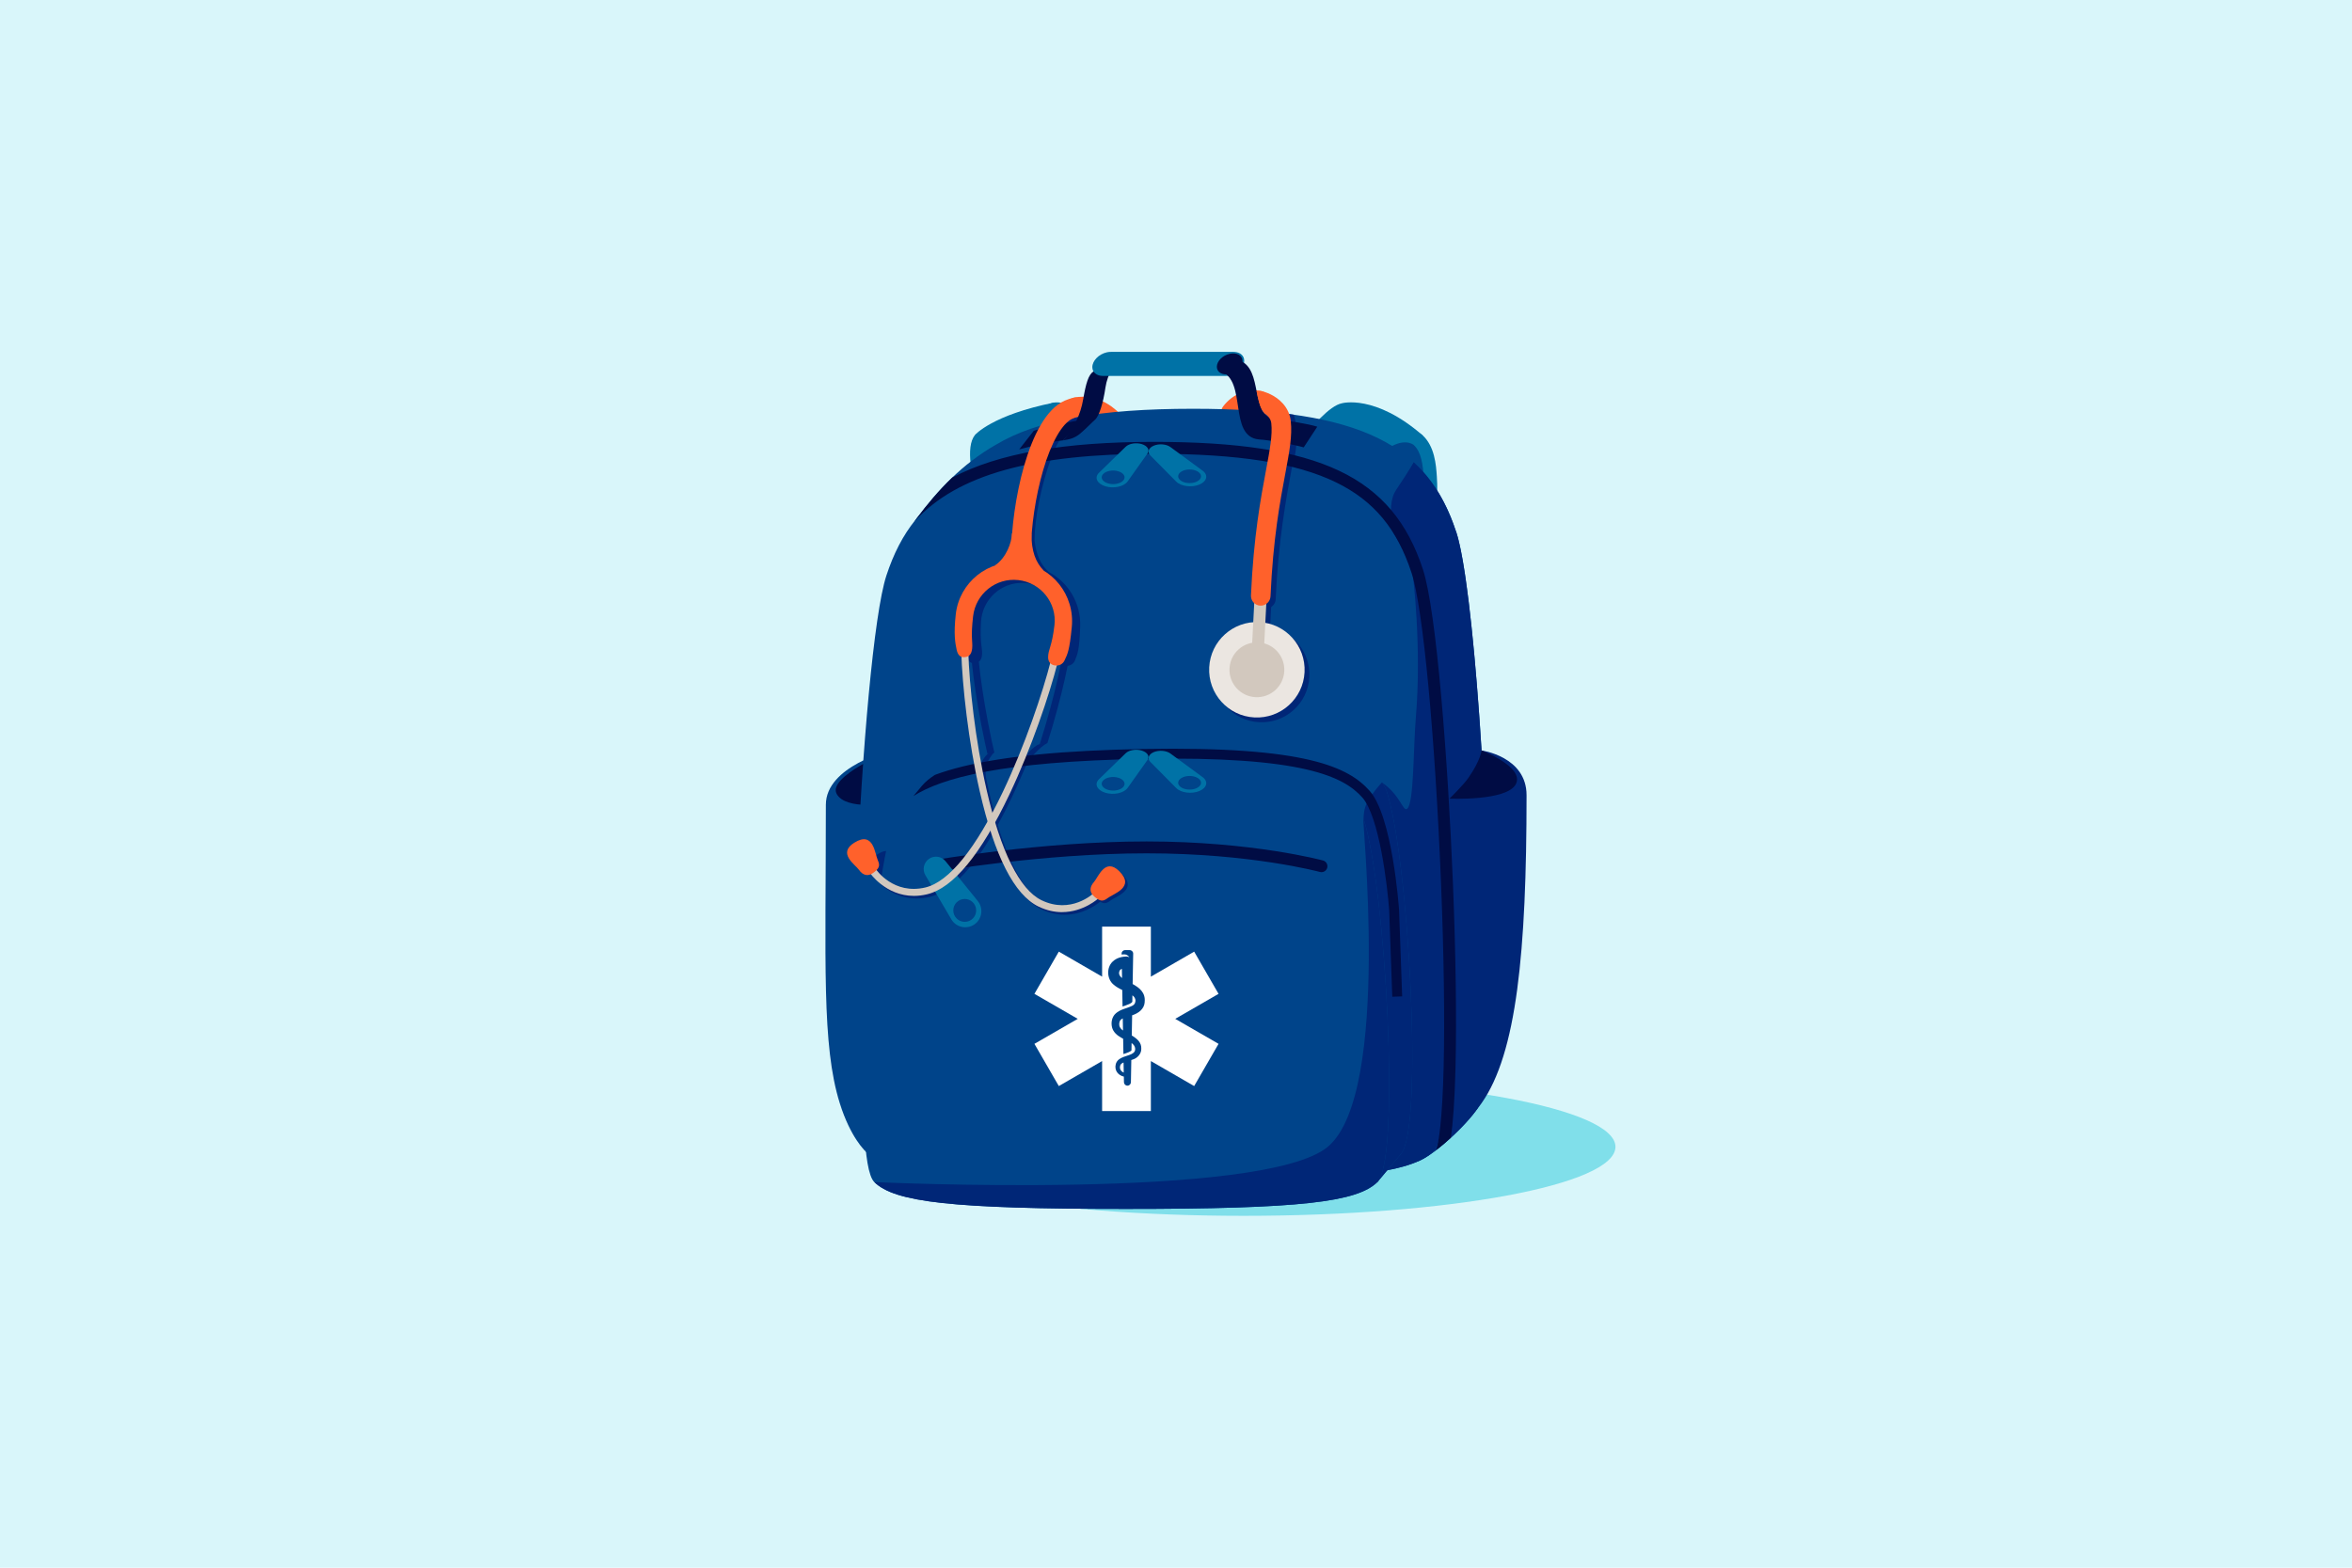 <svg width="1080" height="720" viewBox="0 0 1080 720" fill="none" xmlns="http://www.w3.org/2000/svg">
<rect width="1080" height="720" fill="#D9F6FA"/>
<g clip-path="url(#clip0_177_1359)">
<path d="M828 72H252V648H828V72Z" fill="#D9F6FA"/>
<path d="M571.14 558.4C665.388 558.4 741.79 544.212 741.79 526.71C741.79 509.208 665.388 495.02 571.14 495.02C476.893 495.02 400.49 509.208 400.49 526.71C400.49 544.212 476.893 558.4 571.14 558.4Z" fill="#80DFEA"/>
<path d="M459.27 255.21C459.27 255.21 438.73 210.86 447.69 199.77C447.69 199.77 455.5 190.57 484.33 184.84C484.33 184.84 470.05 194.43 474.54 207.79C479.03 221.15 495.67 246.53 495.67 246.53C495.67 246.53 475.04 247.28 459.27 255.22V255.21Z" fill="#0072A6"/>
<path d="M481.62 203.94C481.62 203.94 480.23 200.87 477.73 205.15L477.31 196.86C477.15 193.75 478.66 190.8 481.27 189.11C482.89 188.06 482.36 187.78 484.28 187.94L489.34 189.94C489.94 190.12 495.5 197.21 493.36 199.85C491.51 202.13 482.79 202.27 481.62 203.94Z" fill="#00448A"/>
<path d="M493.93 201.2C491.66 195.86 489.43 190.02 484.7 190.89C484.29 191 478.97 192.54 478.83 202.51C478.69 212.42 492.77 236.46 498.21 244.89L493.14 248.16C492.93 247.84 488 240.18 483.01 230.78C476.15 217.86 472.71 208.32 472.8 202.42C473.01 188.25 481.58 185.44 483.54 184.99V184.96C491.09 183.52 495.04 191.44 497.28 196.16C503.95 210.24 499.35 213.88 493.94 201.19L493.93 201.2Z" fill="#0072A6"/>
<path d="M582.58 223.31C582.58 223.31 605.04 187.39 616.12 185.23C616.12 185.23 631.39 180.79 653.5 200.17C653.5 200.17 637.35 194.84 629.49 206.54C621.63 218.24 611.63 246.89 611.63 246.89C611.63 246.89 598.47 230.99 582.57 223.31H582.58Z" fill="#0072A6"/>
<path d="M638.33 207.78C638.33 207.78 638.45 206.84 633.53 207.46L639.85 202.08C642.22 200.06 645.48 199.46 648.41 200.5C650.23 201.14 651.78 202.37 652.82 203.99L654.05 205.9C654.39 206.43 654.68 207 654.9 207.59L655.53 209.3C655.93 210.39 656.12 211.55 656.07 212.72C655.3 230.09 642.71 207.59 638.33 207.78Z" fill="#00448A"/>
<path d="M653.751 219.22C653.351 213.43 652.661 207.51 649.081 204.3C648.741 204.04 644.281 200.77 636.291 206.72C628.341 212.64 617.851 238.45 614.481 247.9L608.791 245.87C608.921 245.51 611.991 236.93 616.401 227.25C622.461 213.94 627.941 205.4 632.681 201.88C644.041 193.41 651.491 198.5 653.051 199.78L653.071 199.76C658.811 204.87 659.421 213.59 659.771 218.8C661.111 238.17 654.961 236.78 653.751 219.22Z" fill="#0072A6"/>
<path d="M510.73 197.43C509.48 197.43 508.24 196.91 507.35 195.9C507.15 195.68 501.88 189.96 494.95 191.45C492.52 191.97 490.13 190.43 489.6 188C489.08 185.57 490.62 183.18 493.05 182.65C505.21 180.03 513.74 189.54 514.1 189.95C515.74 191.82 515.56 194.66 513.7 196.3C512.85 197.05 511.78 197.42 510.73 197.42V197.43Z" fill="#FF612B"/>
<path d="M565.19 193.93C564.24 193.93 563.28 193.63 562.47 193.01C560.49 191.51 560.1 188.68 561.61 186.7C566.03 180.88 572.83 178.18 579.34 179.65C581.76 180.2 583.29 182.61 582.74 185.03C582.19 187.45 579.78 188.97 577.36 188.43C574.28 187.74 571.07 189.12 568.78 192.15C567.89 193.32 566.55 193.93 565.19 193.93Z" fill="#FF612B"/>
<path d="M668.7 244.44C655.66 204.6 625.79 187.75 547.81 187.74C504.66 187.74 476.24 192.91 457.26 204.27C441.68 213.19 430.57 225.22 420.81 238.22C415.59 245.17 419.16 251.32 424.25 255.84C413.92 312.34 406.06 497.73 417.22 508.69C427.77 519.05 457.12 522.63 547.81 522.63C581.05 522.63 606.03 522.15 624.89 521.03C631.66 526.51 643.79 535.25 650.58 533.55C657.41 531.85 679.7 511.63 680.3 504.61C689.32 472.2 679.58 277.64 668.71 244.44H668.7Z" fill="#00448A"/>
<path d="M408.45 368.98C408.45 368.98 403.42 367.24 397.52 359.58C394.49 355.64 408.81 344.67 408.81 344.67C408.81 344.67 379.22 351.82 379.22 369.62C379.22 441.83 377.25 479.96 385.61 506.68C390.6 522.63 397.3 528.6 397.3 528.6L408.44 368.98H408.45Z" fill="#00448A"/>
<path d="M408.82 344.67C408.82 344.67 380.1 356.64 384.14 364.52C388.18 372.4 408.45 368.98 408.45 368.98C408.45 368.98 406.2 360.66 403.67 357.19C401.62 354.39 408.82 344.67 408.82 344.67Z" fill="#000C44"/>
<path d="M668.7 244.44C664.39 231.29 658.25 220.64 649.15 212.28C649.15 212.3 647.34 215.71 641.17 224.85C638.61 228.64 637.79 234.47 639.78 244.83C643.47 250.6 646.41 257.1 648.79 264.36C650.78 270.45 652.74 281.98 654.55 296.95C659.73 323.18 661.68 357.05 661.89 391.56C665.04 456.46 665 522.22 658.5 528.61C657.69 529.41 656.77 530.16 655.72 530.88C655.72 530.89 655.72 530.91 655.72 530.92C664.91 524.84 679.82 510.34 680.31 504.62C682.8 495.67 683.86 474.34 683.86 447.46C683.86 377.04 676.59 268.48 668.72 244.45L668.7 244.44Z" fill="#002677"/>
<path d="M658.49 528.6C647.94 538.96 618.6 542.55 527.9 542.55C437.2 542.55 407.85 538.97 397.31 528.6C385.2 516.72 395.47 299.6 407.01 264.36C420.05 224.51 449.91 207.67 527.9 207.67C605.88 207.67 635.75 224.52 648.79 264.36C660.32 299.6 670.59 516.72 658.49 528.6Z" fill="#00448A"/>
<path d="M665.58 366.78C665.58 366.78 666.85 367.24 672.74 359.58C675.77 355.64 680.3 344.67 680.3 344.67C680.3 344.67 700.97 347.41 700.97 365.22C700.97 437.43 696.39 483.78 680.3 506.68C668.76 523.1 671.95 509.36 671.95 509.36L665.59 366.78H665.58Z" fill="#002677"/>
<path d="M680.3 344.67C680.3 344.67 700.11 352.24 696.06 360.12C692.02 368 665.58 366.79 665.58 366.79C665.58 366.79 671.86 360.73 674.3 357.2C679.97 348.99 680.3 344.68 680.3 344.68V344.67Z" fill="#000C44"/>
<path d="M397.3 528.6C407.84 538.96 437.19 542.55 527.89 542.55C618.59 542.55 647.93 538.97 658.48 528.6C670.58 516.72 660.31 299.6 648.78 264.36C648.78 264.36 652.89 296.74 650.13 329.64C648.92 344.05 649.3 369.11 646.13 371.45C644.15 372.91 643.3 365.45 634.54 359.33C622.52 371.01 623.62 469.57 609.48 484.97C577.07 520.28 489.7 532.6 437.73 533.76C413.73 534.3 397.29 528.6 397.29 528.6H397.3Z" fill="#002677"/>
<path fill-rule="evenodd" clip-rule="evenodd" d="M601.23 310.93C600.61 323.02 590.3 332.32 578.21 331.7C566.12 331.08 556.83 320.77 557.45 308.68C558.02 297.54 566.82 288.77 577.66 287.96L578.16 278.25C577.27 277.38 576.72 276.16 576.78 274.82C578 247.38 581.73 227.29 584.2 214C584.32 213.36 584.43 212.73 584.55 212.11C584.88 211.28 585.19 210.72 585.36 209.88C587.12 201.18 586.64 193.6 584.15 190.55C583.7 189.99 583.02 189.38 581.79 189.08C586.08 189.46 590.17 189.92 594.07 190.46C596.37 197.52 595.26 206.31 594.18 211.66C593.99 212.59 593.37 213.83 593.33 214.1C593.24 214.61 593.14 215.11 593.05 215.64C590.62 228.69 586.96 248.41 585.77 275.22C585.7 276.74 584.88 278.04 583.7 278.81L583.21 288.24C593.93 290.15 601.81 299.78 601.23 310.93Z" fill="#002677"/>
<path d="M524.65 398.34C517.73 392.28 515.18 401.67 513.36 403.95C511.6 406.16 511.6 408.18 512.91 409.74C510.32 412.08 501.59 418.69 489.8 413.83C481.46 410.39 473.46 398.6 466.37 379.43C468.29 375.37 470.21 370.98 472.12 366.23C480.56 345.24 487.21 321.11 490.23 305.8C491.81 305.63 493.07 304.68 493.61 303.29C494.8 300.29 495.61 298.79 496.01 287.78C496.4 276.98 490.51 267.38 481.55 262.7H481.58C477.82 259.24 475.82 254.93 475.03 248.12C475.03 248.05 475.05 247.98 475.05 247.91C475.05 238.68 478.04 222.61 482.79 210.22C482.76 210.22 482.73 210.23 482.7 210.23C485.85 201.9 490.21 195.83 495.09 193.06C497.94 191.45 499.87 190.89 501.66 190.45C493.98 191.51 487.01 192.9 480.71 194.63C477.95 198.53 475.57 203.28 473.64 208.8C473.3 209.79 472.96 210.81 472.63 211.84H472.64C468.43 224.56 466.31 238.55 466.07 246.45C466.03 246.5 465.98 246.54 465.94 246.59C466.08 250.57 464.11 257.87 458.96 261.73H458.97C449.71 265.59 443 274.51 442.47 285.2C442.01 294.32 443 298.31 443.88 301.4C444.27 302.77 444.95 304.11 446.28 304.51C447.89 320.08 452.14 344.25 458.41 365.57C459.85 370.48 461.34 375.04 462.86 379.26C453.95 397.66 444.86 408.63 436.23 411.24C423.51 415.1 415.3 406.89 413.36 404.66C414.57 403.27 414.72 402.06 413.72 400.21C412.09 397.21 410.95 386.6 402.38 392.73C394.9 398.08 403.46 402.71 405.27 405C407.05 407.25 409.04 407.68 410.89 406.71C412.85 408.92 420.13 416.1 431.19 415.42C433.08 415.31 435.07 414.97 437.16 414.33C446.32 411.55 455.46 401.18 464.42 383.42C471.63 401.95 479.72 413.16 488.57 416.81C492.55 418.45 496.24 418.93 499.54 418.72C507.88 418.21 513.74 413.36 515.5 411.72C517.14 412.61 518.36 412.49 519.94 411.08C522.5 408.81 532.57 405.29 524.65 398.34ZM461.5 364.66C455.26 343.41 451.03 319.33 449.46 303.93C450.39 303.26 450.89 302.11 450.96 300.3C451.07 297.24 449.92 295.42 450.47 285.58C451.05 275.23 459.79 267.22 470.15 267.72C480.5 268.22 488.57 277.03 488.01 287.39C487.46 297.58 485.79 298.5 486.01 302.34C486.08 303.54 486.55 304.36 487.13 304.9C484.15 320.03 477.54 344.1 469.12 365.03C467.7 368.58 466.26 371.93 464.82 375.1C463.69 371.81 462.58 368.33 461.5 364.66Z" fill="#002677"/>
<path d="M474.69 197.84L468.02 206.38C472.83 205.04 483.26 202.79 488.02 202.26L497.13 192.92C493.62 193.06 478.12 196.65 474.69 197.84Z" fill="#000C44"/>
<path d="M667.18 406.05C664.93 349.85 659.65 280.65 653.39 261.51C639.41 218.82 605.95 202.94 529.9 202.94C488.83 202.94 458.63 208.1 437.27 219.33C431.15 225.19 425.81 231.58 420.82 238.24C420.58 238.56 420.37 238.89 420.16 239.21C439.68 217.88 474.48 208.41 529.9 208.41C568.58 208.41 595.14 212.59 613.5 221.54C630.83 229.99 641.53 242.85 648.2 263.22C653.42 279.18 658.98 337.93 661.72 406.09C663.01 438.2 663.43 467.97 662.9 489.92C662.3 514.67 660.65 524.38 659.52 528.17C661.68 526.51 663.96 524.58 666.21 522.53C667.14 516.14 667.96 506.13 668.35 490.26C668.89 468.22 668.48 438.32 667.18 406.06V406.05Z" fill="#000C44"/>
<path d="M552.23 216.18L537.44 205.32C535.58 203.95 532.26 203.67 529.83 204.67C527.4 205.67 526.68 207.62 528.18 209.14L540.1 221.18C542.28 223.39 547.16 224.02 550.7 222.56C554.24 221.1 554.94 218.16 552.23 216.17V216.18ZM549.24 221.32C546.86 222.3 543.58 221.95 541.93 220.53C540.28 219.11 540.87 217.17 543.25 216.18C545.63 215.19 548.91 215.55 550.56 216.97C552.21 218.39 551.62 220.33 549.24 221.32Z" fill="#0072A6"/>
<path d="M517.77 221.14L526.91 208.26C528.06 206.64 526.91 204.77 524.28 203.96C521.65 203.16 518.42 203.7 516.88 205.2L504.63 217.13C502.39 219.31 503.74 222.17 507.57 223.34C511.4 224.51 516.09 223.49 517.76 221.13L517.77 221.14ZM508.74 222C506.16 221.21 505.14 219.33 506.46 217.8C507.78 216.27 510.95 215.66 513.53 216.45C516.11 217.24 517.13 219.12 515.81 220.65C514.49 222.18 511.32 222.79 508.74 222Z" fill="#0072A6"/>
<path d="M604.87 195.98L598.65 205.46C593.84 204.12 582.57 202.04 578.05 201.82L585.55 192.61C589.06 192.75 601.45 194.79 604.88 195.98H604.87Z" fill="#000C44"/>
<path d="M643.11 530.21L632.48 542.89L629.08 536.94C613.17 541 583.61 542.53 527.6 542.53C447.38 542.53 421.42 539.36 412.09 530.2C402.74 521.01 408.49 425.95 416.89 381.3L411.77 374.79L423.47 360.73C450.02 330.13 625.73 329.72 636.72 363.3C646.92 394.47 653.8 519.68 643.1 530.2L643.11 530.21Z" fill="#00448A"/>
<path d="M632.48 542.89C623.15 552.06 597.2 555.23 516.97 555.23C436.74 555.23 410.79 552.06 401.46 542.89C390.75 532.38 399.83 409.36 410.04 378.19C421.57 342.95 614.56 340.74 626.1 375.99C636.29 407.16 643.18 532.38 632.48 542.89Z" fill="#00448A"/>
<path d="M509.68 413.75C508.01 415.06 506.79 415.11 505.2 414.12C503.35 415.65 497.2 420.13 488.85 420.13C485.54 420.13 481.89 419.42 478.02 417.55C469.41 413.37 462.02 401.68 455.96 382.74C445.93 399.91 436.17 409.71 426.86 411.92C424.73 412.43 422.72 412.65 420.83 412.65C413.21 412.65 407.6 409.05 404.25 406.04C404.45 404.73 404.65 403.44 404.85 402.18C407.84 405.44 415.06 411.41 426.11 408.79C434.89 406.7 444.64 396.31 454.66 378.5C453.39 374.18 452.19 369.54 451.05 364.56C450.53 362.27 450.04 359.94 449.56 357.61C449.02 357.65 448.62 357.67 448.62 357.67C448.62 357.67 449.79 352.08 450.58 350.37C451.09 349.28 452.35 347.2 453.43 346.39C453.77 346.13 454.94 345.59 454.94 345.59C454.94 345.59 456.88 345.36 456.56 345.61C455.12 346.75 453.64 349.48 453.16 350.85C452.8 351.9 452.58 353.66 452.58 355.2C452.58 355.78 452.61 356.34 452.68 356.81C452.68 356.81 453.67 361.52 454.2 363.84C455.05 367.57 455.94 371.11 456.87 374.46C458.5 371.39 460.14 368.13 461.78 364.67C463.37 361.33 466.4 354.44 466.4 354.44C466.4 354.44 468.73 349.62 471.99 345.9C474.16 343.43 476.07 342.15 477.45 341.71L479.6 340.68L480.98 341.22C479.16 342.2 477.44 343.66 474.91 346.29C472.28 349.02 470.94 351.84 470.13 353.92C470.13 353.92 466.57 362.11 464.69 366.06C462.5 370.68 460.31 374.94 458.14 378.88C464.05 398.45 471.32 410.71 479.43 414.65C490.9 420.22 500.02 414.16 502.74 411.98C501.54 410.34 501.65 408.33 503.55 406.23C505.5 404.06 508.63 394.85 515.16 401.33C522.64 408.75 512.37 411.64 509.68 413.75Z" fill="#002677"/>
<path d="M636.73 363.31C636.28 361.92 635.54 360.6 634.55 359.33C632.78 361.29 630.85 363.66 629.06 366.31C626.36 370.31 626.26 373.22 626.11 375.99C636.14 406.67 642.97 528.44 632.98 542.3L643.11 530.21C653.82 519.69 646.93 394.48 636.73 363.31Z" fill="#002677"/>
<path d="M625.53 366.24C633.3 374.93 637.1 406.76 637.9 418.21L639.31 457.78L643.85 457.62L642.43 417.98C642.31 416.22 639.31 374.84 628.91 363.21C619.27 352.43 600.02 342.64 525.09 343.99C488.61 344.64 461.47 347.27 442.11 352.01C437.4 353.17 433.15 354.45 429.32 355.87C426.93 357.4 424.96 359.03 423.47 360.75L419.42 365.61C432.34 357.42 459.26 349.71 525.18 348.53C598.47 347.21 617.03 356.74 625.52 366.24H625.53Z" fill="#000C44"/>
<path d="M559.54 456.45L548.34 437.06L528.46 448.55V425.58H506.07V448.55L486.19 437.06L474.99 456.45L494.88 467.93L474.99 479.41L486.19 498.8L506.07 487.32V510.28H528.46V487.32L548.34 498.8L559.54 479.41L539.65 467.93L559.54 456.45Z" fill="white"/>
<path d="M525.6 460.27C526.11 455.86 523.16 453.63 520.09 451.94L520.34 437.98C520.36 437.09 519.64 436.36 518.74 436.36H516.62C515.73 436.36 515.01 437.09 515.02 437.98V438.4C515.33 438.37 515.63 438.34 515.93 438.32C517.03 438.2 518.07 438.77 518.59 439.67C518.45 439.59 518.31 439.53 518.16 439.47C518.1 439.45 518.04 439.43 517.97 439.41C517.86 439.38 517.74 439.35 517.63 439.33C517.57 439.33 517.52 439.31 517.46 439.31C517.28 439.29 517.11 439.29 516.93 439.31C516.61 439.33 516.29 439.36 515.98 439.39C515.67 439.43 515.36 439.48 515.05 439.54C513.5 439.85 512.05 440.5 510.8 441.74C507.99 444.56 508.32 449.67 511.25 452.13C512.44 453.21 513.89 453.99 515.32 454.68L515.46 462.27C515.84 462.14 516.21 462.01 516.59 461.88C518.16 461.28 519.33 460.96 519.94 460.1L519.99 457.18C519.99 457.18 519.96 457.12 519.94 457.09C519.96 457.1 519.97 457.12 519.99 457.13C520.86 457.78 521.48 458.59 521.37 459.83C521.26 460.94 520.74 461.51 519.9 461.94C519.29 462.26 518.51 462.52 517.59 462.87C517.29 462.98 516.98 463.08 516.67 463.18C516.62 463.2 516.57 463.21 516.52 463.23C516.17 463.35 515.82 463.47 515.48 463.61C514.39 464.03 513.32 464.56 512.36 465.42C510.56 467 510.07 469.62 510.64 471.87C511.19 474.02 512.99 475.56 514.77 476.53C515.07 476.72 515.39 476.9 515.73 477.07L515.86 484.1C516.71 483.82 517.55 483.56 518.29 483.23C518.81 483 519.23 482.75 519.55 482.46L519.61 479.06C520.52 479.7 521.18 480.51 521.26 481.64C521.29 482.95 520.65 483.57 519.52 484.12C519.44 484.16 519.37 484.19 519.29 484.23C519.06 484.34 518.81 484.43 518.56 484.52C518.51 484.54 518.46 484.56 518.41 484.57C518.18 484.65 517.95 484.73 517.72 484.81C517.11 485.01 516.49 485.21 515.89 485.44C514.32 486.04 512.9 486.88 512.36 488.66C511.58 491.64 513.45 493.87 516.05 494.46L516.1 497.05C516.12 497.92 516.83 498.62 517.7 498.62C518.57 498.62 519.28 497.92 519.3 497.05L519.48 486.84C519.74 486.76 520 486.67 520.27 486.57C522.32 485.93 524.13 483.93 524.06 481.66C524.22 478.76 522.02 476.96 519.69 475.57L519.86 466.3C522.66 465.4 525.4 463.51 525.63 460.25L525.6 460.27ZM513.94 446.28C514.08 445.6 514.56 445.19 515.15 444.95L515.23 449.19C514.21 448.39 513.64 447.49 513.94 446.28ZM516.01 492.62C514.73 492.07 513.91 490.92 514.41 489.32C514.59 488.82 514.95 488.46 515.56 488.14C515.67 488.08 515.8 488.03 515.92 487.98L516 492.62H516.01ZM513.99 471.07C513.82 470.07 513.97 468.85 514.81 468.2C515.01 468.03 515.27 467.87 515.56 467.72L515.66 473.28C514.86 472.69 514.2 472 513.98 471.07H513.99Z" fill="#00448A"/>
<path d="M552.23 356.93L537.44 346.07C535.58 344.7 532.26 344.42 529.83 345.42C527.4 346.42 526.68 348.37 528.18 349.89L540.1 361.93C542.28 364.14 547.16 364.77 550.7 363.31C554.24 361.85 554.94 358.91 552.23 356.92V356.93ZM549.24 362.08C546.86 363.06 543.58 362.71 541.93 361.29C540.28 359.87 540.87 357.93 543.25 356.94C545.63 355.95 548.91 356.31 550.56 357.73C552.21 359.15 551.62 361.09 549.24 362.08Z" fill="#0072A6"/>
<path d="M517.77 361.9L526.91 349.02C528.06 347.4 526.91 345.53 524.28 344.72C521.65 343.92 518.42 344.46 516.88 345.96L504.63 357.89C502.39 360.07 503.74 362.93 507.57 364.1C511.4 365.27 516.09 364.25 517.76 361.89L517.77 361.9ZM508.74 362.75C506.16 361.96 505.14 360.08 506.46 358.55C507.78 357.02 510.95 356.41 513.53 357.2C516.11 357.99 517.13 359.87 515.81 361.4C514.49 362.93 511.32 363.54 508.74 362.75Z" fill="#0072A6"/>
<path d="M606.81 400.57C606.57 400.57 606.33 400.54 606.08 400.47C605.77 400.39 574.4 391.91 526.5 391.91C478.6 391.91 429.58 400.44 429.09 400.52C427.61 400.78 426.19 399.79 425.93 398.31C425.67 396.83 426.66 395.41 428.14 395.15C428.63 395.06 477.93 386.45 526.49 386.45C575.05 386.45 607.2 395.12 607.52 395.2C608.97 395.6 609.83 397.1 609.43 398.56C609.1 399.77 608 400.56 606.8 400.56L606.81 400.57Z" fill="#000C44"/>
<path d="M448.97 413.8L434.18 395.54C432.32 393.24 429 392.77 426.57 394.46C424.14 396.15 423.42 399.42 424.92 401.97L436.84 422.22C439.02 425.93 443.9 427 447.44 424.55C450.98 422.1 451.68 417.15 448.97 413.81V413.8ZM445.99 422.44C443.61 424.09 440.33 423.5 438.68 421.12C437.03 418.74 437.62 415.46 440 413.81C442.38 412.16 445.66 412.75 447.31 415.13C448.96 417.51 448.37 420.79 445.99 422.44Z" fill="#0072A6"/>
<path d="M401.47 542.89C410.8 552.06 436.75 555.23 516.98 555.23C597.21 555.23 623.15 552.06 632.49 542.89C643.19 532.38 636.31 407.16 626.11 375.99C624.8 371.99 639.33 502 609.69 526.7C580.05 551.39 401.47 542.89 401.47 542.89Z" fill="#002677"/>
<path d="M419.64 411.46C406.64 411.46 399.49 400.97 399.41 400.85L402.09 399.06C402.42 399.55 410.34 411.05 424.92 407.59C435.76 405.02 448.1 389.76 460.59 363.48C470.53 342.56 478.78 318.22 482.55 303.38L485.68 304.17C481.88 319.16 473.55 343.74 463.51 364.86C450.4 392.45 437.67 407.88 425.68 410.73C423.55 411.24 421.54 411.46 419.65 411.46H419.64Z" fill="#D2C8BE"/>
<path fill-rule="evenodd" clip-rule="evenodd" d="M392.27 387.04C401.2 381.44 401.68 392.1 403.12 395.2C404.29 397.71 403.55 398.99 400.94 400.91C398.74 402.53 396.34 402.25 394.39 399.46C392.73 397.07 384.47 391.93 392.26 387.04H392.27Z" fill="#FF612B"/>
<path d="M487.66 418.93C484.35 418.93 480.7 418.22 476.83 416.35C465.74 410.96 456.67 393.14 449.86 363.36C444.65 340.57 441.86 314.76 441.4 299.3L444.62 299.2C445.07 314.5 447.84 340.05 453 362.63C459.48 391 468.21 408.57 478.23 413.44C491.71 419.98 501.94 410.48 502.37 410.07L504.6 412.4C504.51 412.49 497.65 418.92 487.65 418.92L487.66 418.93Z" fill="#D2C8BE"/>
<path fill-rule="evenodd" clip-rule="evenodd" d="M513.96 400.13C521.44 407.55 511.18 410.45 508.49 412.56C506.31 414.27 504.89 413.84 502.44 411.74C500.36 409.96 500.08 407.56 502.36 405.04C504.31 402.87 507.44 393.66 513.97 400.14L513.96 400.13Z" fill="#FF612B"/>
<path fill-rule="evenodd" clip-rule="evenodd" d="M468.44 258.45C453.74 256.83 440.51 267.46 438.87 282.16C437.86 291.24 438.6 295.28 439.28 298.42C439.68 300.25 440.59 302.08 442.97 301.83C445.04 301.63 446.14 300.43 446.41 297.75C446.71 294.71 445.68 292.82 446.83 283.03C448.04 272.73 457.25 265.28 467.56 266.41C477.87 267.54 485.38 276.83 484.19 287.14C483.01 297.27 481.29 298.09 481.28 301.93C481.28 304.35 482.94 305.31 483.98 305.54C486.14 306.02 488.01 305.06 488.81 303.34C490.17 300.41 491.08 298.97 492.15 288C493.59 273.27 483.14 260.05 468.44 258.43V258.45Z" fill="#FF612B"/>
<path fill-rule="evenodd" clip-rule="evenodd" d="M464.66 245.07C466.12 243.31 472.32 243.38 473.57 245.29C473.72 253.22 475.43 258.1 479.29 262.1C471.84 261.86 463.75 262.88 456.77 259.75C462.14 256.21 464.57 249.04 464.66 245.07Z" fill="#FF612B"/>
<path d="M468.92 257.45C466.43 257.45 464.42 255.44 464.42 252.95C464.42 233.3 471.82 191.52 488.91 184C490.27 183.4 491.66 182.95 493.05 182.65C495.48 182.13 497.87 183.67 498.4 186.1C498.92 188.53 497.38 190.92 494.95 191.45C494.15 191.62 493.34 191.89 492.54 192.24C487.76 194.34 482.68 203.26 478.95 216.1C475.54 227.82 473.43 241.94 473.43 252.94C473.43 255.43 471.42 257.44 468.93 257.44L468.92 257.45Z" fill="#FF612B"/>
<path d="M488.03 202.27C488.66 201.63 489.89 200.37 491.16 198.48C492.91 195.89 496.08 191.1 497.41 183.25C498.58 176.37 499.78 171.95 502.14 170.62C504.5 169.29 514.65 164.23 514.65 164.23C512.01 166.72 508.54 171.56 507.59 178.06C506.58 184.99 504.74 191.09 502.82 192.76C501.45 193.94 499 196.59 496.13 199.02C493.45 201.3 491.16 201.79 488.03 202.26V202.27Z" fill="#000C44"/>
<path d="M571.32 165.65C571.32 168.59 568.34 171.64 564.65 172.46C563.95 172.62 563.28 172.68 562.65 172.65V172.67H506.29V172.65C503.57 172.6 501.58 171.02 501.58 168.62C501.58 165.68 504.56 162.63 508.25 161.81C508.9 161.66 509.54 161.6 510.13 161.61H566.45C566.59 161.61 566.72 161.61 566.85 161.63C569.45 161.77 571.32 163.33 571.32 165.65Z" fill="#0072A6"/>
<path d="M570.55 165.82C570.55 168.38 567.91 171.05 564.65 171.77C561.39 172.49 558.75 171.01 558.75 168.45C558.75 165.89 561.39 163.22 564.65 162.5C567.91 161.78 570.55 163.26 570.55 165.82Z" fill="#000C44"/>
<path d="M578.04 201.81C563.94 200.52 572.69 174.67 560.6 170.62L569.04 165.48C580.45 169.62 573.51 190.81 585.54 192.6L587.23 198.07L578.05 201.81H578.04Z" fill="#000C44"/>
<path d="M599.029 308.738C599.65 296.648 590.352 286.343 578.262 285.722C566.172 285.101 555.868 294.399 555.247 306.489C554.626 318.579 563.924 328.884 576.014 329.505C588.104 330.126 598.408 320.828 599.029 308.738Z" fill="#EBE6E1"/>
<path d="M589.721 308.26C590.078 301.316 584.738 295.397 577.794 295.041C570.85 294.684 564.931 300.024 564.574 306.968C564.218 313.912 569.558 319.831 576.502 320.187C583.446 320.544 589.365 315.204 589.721 308.26Z" fill="#D2C8BE"/>
<path d="M576.527 265.211L574.816 298.518L580.359 298.802L582.07 265.496L576.527 265.211Z" fill="#D2C8BE"/>
<path d="M592.71 193.41C592.38 190.38 591.15 187.67 589.07 185.33C585.46 181.28 580.71 179.96 579.34 179.65C578.54 179.47 577.75 179.53 577.02 179.76C577.78 183.61 578.55 187.35 580.55 189.82C581.19 190.23 581.81 190.72 582.35 191.32C583.17 192.24 583.64 193.25 583.76 194.4C584.36 199.81 583.09 206.55 581.34 215.89C578.93 228.74 575.63 246.34 574.42 273.46C574.31 275.94 576.23 278.05 578.71 278.16C578.78 278.16 578.85 278.16 578.91 278.16C581.3 278.16 583.29 276.27 583.4 273.86C584.58 247.37 587.81 230.13 590.18 217.55C592.07 207.45 593.44 200.15 592.7 193.42L592.71 193.41Z" fill="#FF612B"/>
</g>
<defs>
<clipPath id="clip0_177_1359">
<rect width="576" height="576" fill="white" transform="translate(252 72)"/>
</clipPath>
</defs>
</svg>
